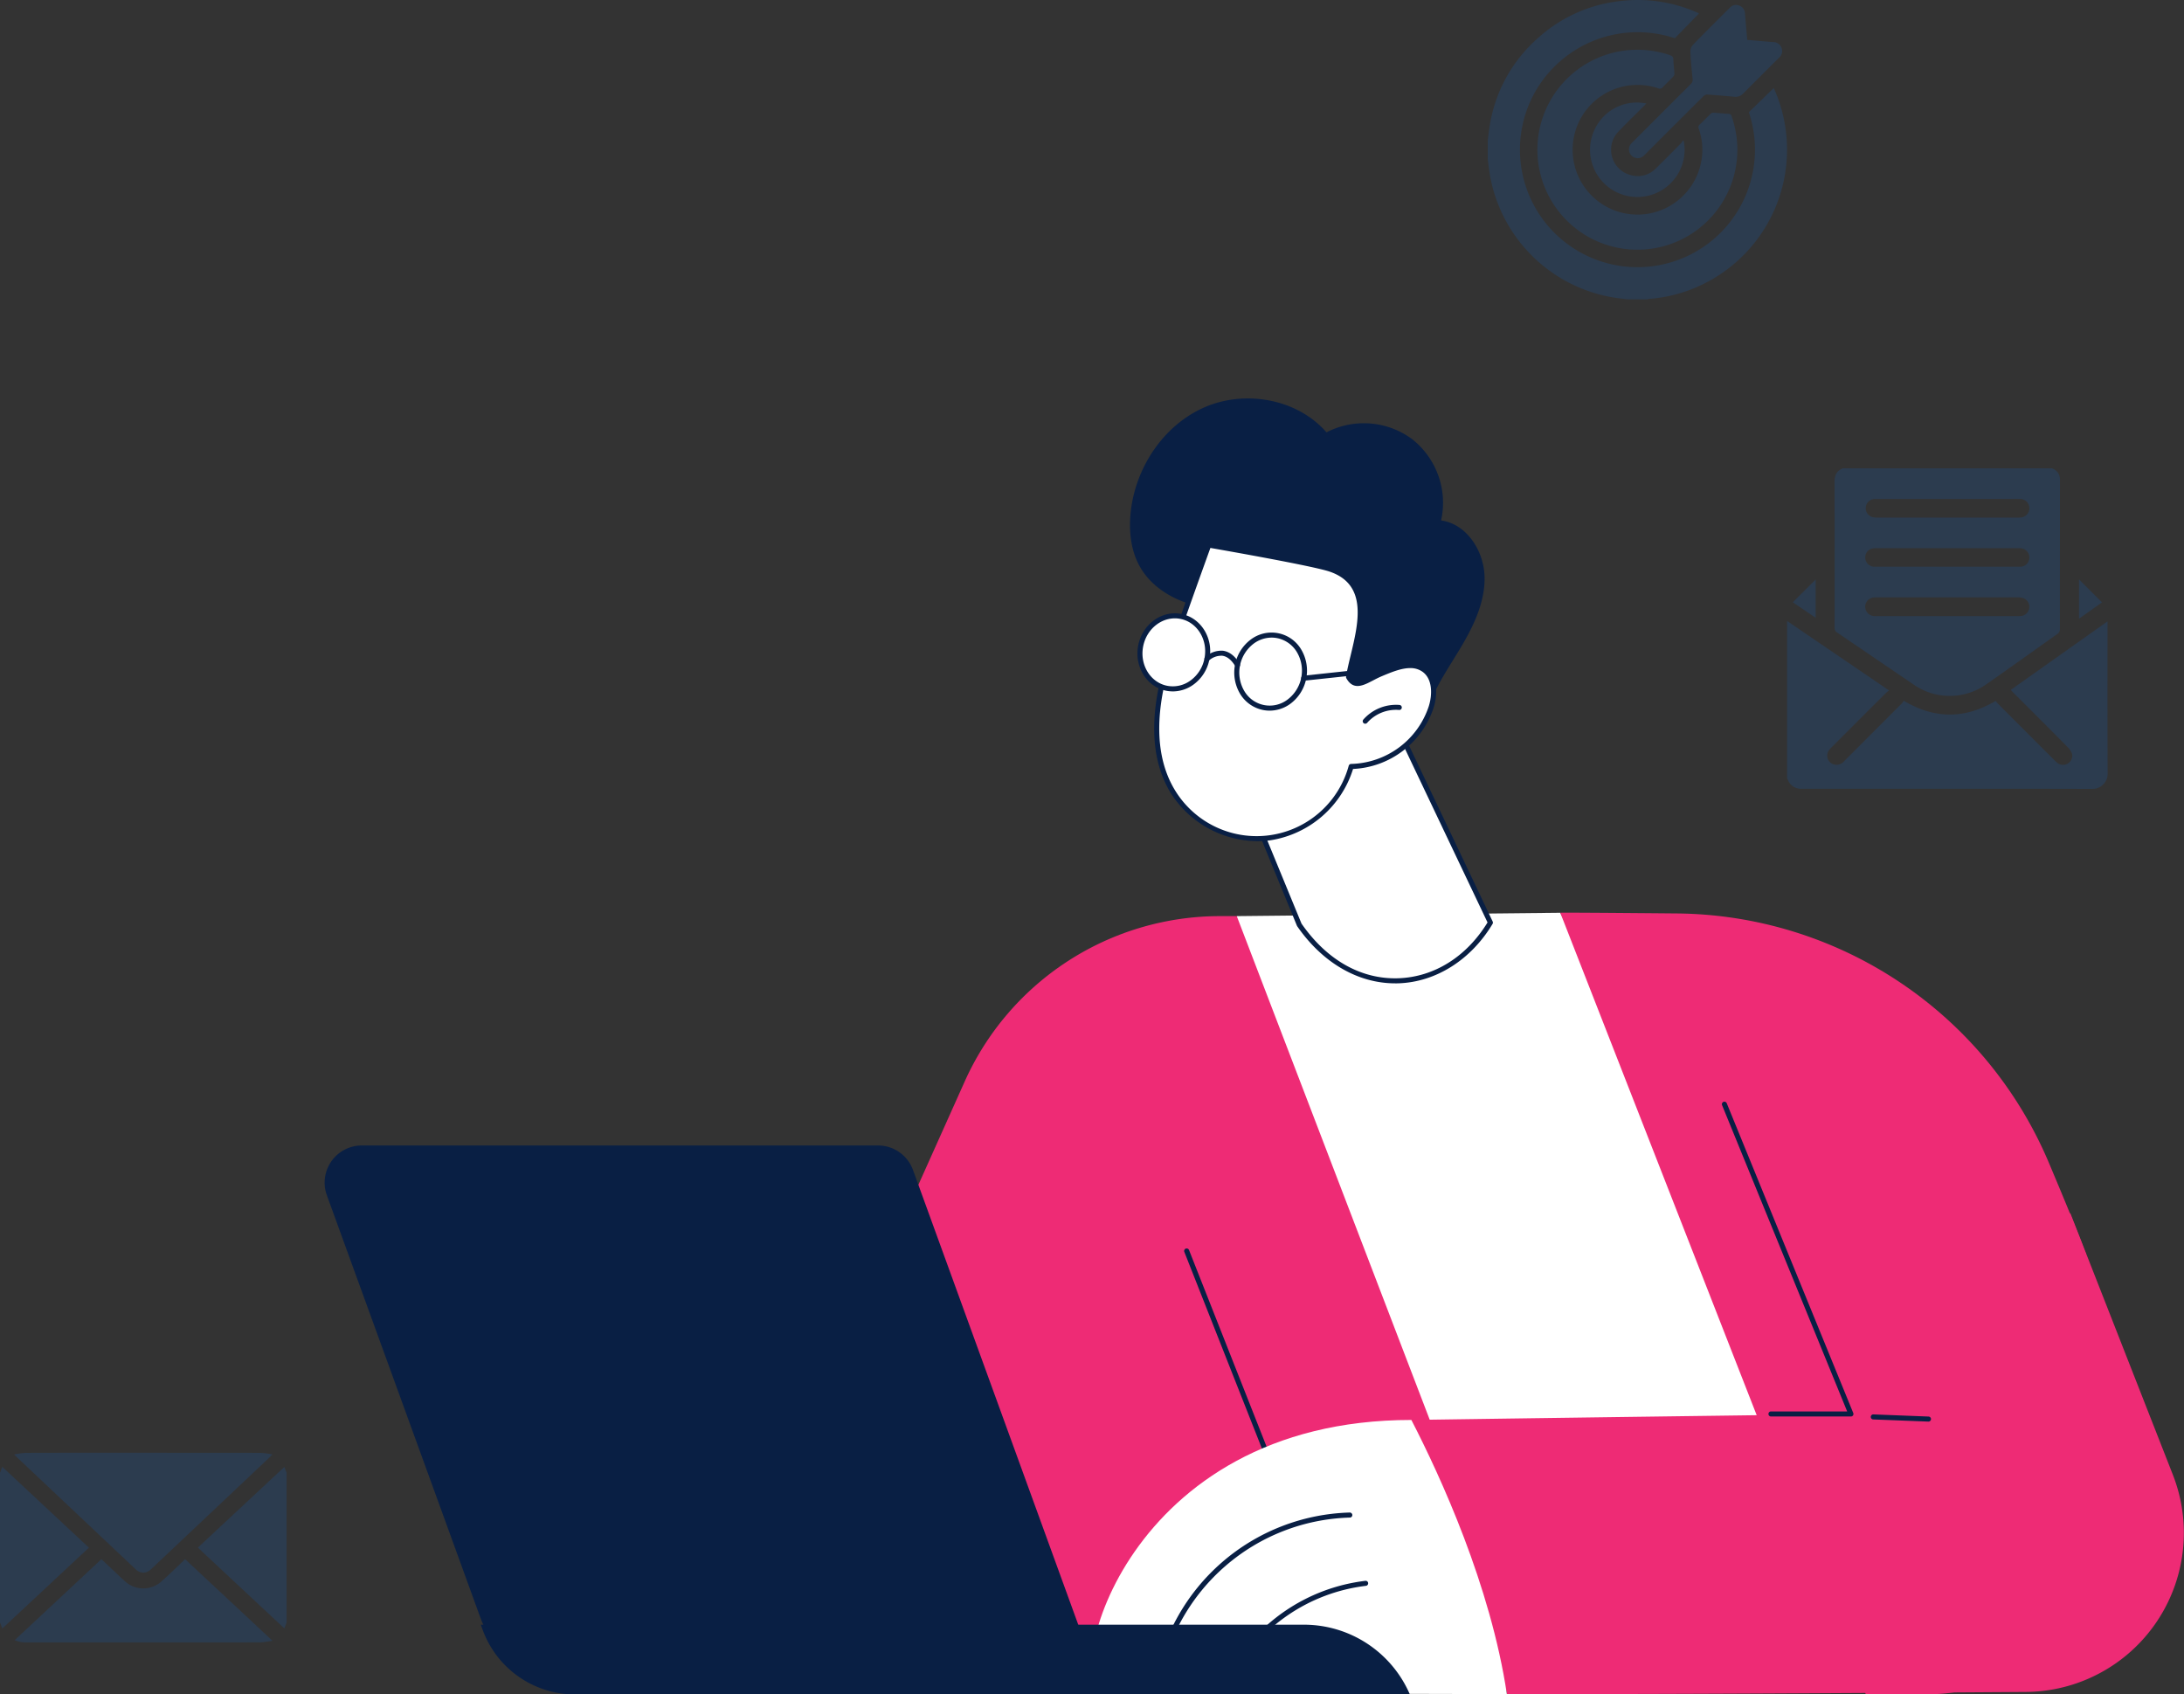 <svg xmlns="http://www.w3.org/2000/svg" xmlns:xlink="http://www.w3.org/1999/xlink" width="672.307" height="521.5" viewBox="0 0 672.307 521.5">
    <rect x="0" y="0" width="672.307" height="521.5" fill="#333333" stroke="none"/>
    <defs>
        <clipPath id="clip-path">
            <rect id="Rectangle_10322" data-name="Rectangle 10322" width="572.381" height="398.852" fill="none"/>
        </clipPath>
        <clipPath id="clip-path-2">
            <rect id="Rectangle_618" data-name="Rectangle 618" width="88.234" height="58.373" fill="#0073ff" stroke="rgba(0,0,0,0)" stroke-width="1"/>
        </clipPath>
        <clipPath id="clip-path-3">
            <rect id="Rectangle_2432" data-name="Rectangle 2432" width="92.145" height="92.16" fill="#0073ff"/>
        </clipPath>
        <clipPath id="clip-path-4">
            <rect id="Rectangle_10331" data-name="Rectangle 10331" width="98.687" height="98.686" fill="#0073ff"/>
        </clipPath>
    </defs>
    <g id="Group_27142" data-name="Group 27142" transform="translate(-1105.883 -5578.5)">
        <g id="Group_27123" data-name="Group 27123" transform="translate(1205.81 5701.148)">
            <path id="Path_31163" data-name="Path 31163" d="M228.369,499.316,223.2,450.171l99.584-1.028,113.328,228.2-138.565-4.685Z" transform="translate(57.59 -290.823)" fill="#fff"/>
            <g id="Group_27122" data-name="Group 27122" transform="translate(0 0)">
                <g id="Group_27121" data-name="Group 27121" transform="translate(0 0)" clip-path="url(#clip-path)">
                    <path id="Path_31164" data-name="Path 31164" d="M827.27,690.317,735.98,452.06h-5.158a86.122,86.122,0,0,0-78.585,50.888L568.233,690.317Z" transform="translate(-455.189 -292.712)" fill="#ee2b75"/>
                    <path id="Path_31165" data-name="Path 31165" d="M795.418,846.107a.776.776,0,0,0,.722-1.061L755.806,742.814a.777.777,0,1,0-1.445.57L794.7,845.616a.777.777,0,0,0,.722.491" transform="translate(-489.705 -480.658)" fill="#091f44"/>
                    <path id="Path_31166" data-name="Path 31166" d="M244.821,554.089a18,18,0,0,1-.758-1.831c-1.985-5.333-5.935-14.93-10.679-26.179A125.545,125.545,0,0,0,118.845,449.3c-19.851-.179-35.57-.293-35.884-.211L177,689.625h19.665a49.061,49.061,0,0,0,49.061-49.061Z" transform="translate(297.414 -290.773)" fill="#ee2b75"/>
                    <path id="Path_31167" data-name="Path 31167" d="M135.31,711.67,96.364,616.324l106.525,33.642,31.528,80.423a48.971,48.971,0,0,1-45.251,66.844c-50.108.346-112.425.718-159.765.668C24.371,764.463,9,730.98,0,713.512c69.085-1,135.311-1.841,135.311-1.841" transform="translate(334.539 -399.073)" fill="#ee2b75"/>
                    <path id="Path_31168" data-name="Path 31168" d="M303.783,711.019h24.61a.776.776,0,0,0,.719-1.069L290.165,614.6a.776.776,0,1,0-1.437.587l38.51,94.277H303.783a.776.776,0,1,0,0,1.552" transform="translate(141.456 -397.647)" fill="#091f44"/>
                    <path id="Path_31169" data-name="Path 31169" d="M689.749,892.036c9,17.468,24.372,50.952,29.4,84.389-38.854-.041-121.044-.367-124.672-1.223-11.7-2.763,6.819-83.166,95.27-83.166" transform="translate(-355.21 -577.598)" fill="#fff"/>
                    <path id="Path_31170" data-name="Path 31170" d="M238.741,889.4a.776.776,0,0,0,.03-1.552l-16.965-.66a.776.776,0,1,0-.061,1.551l16.965.66h.031" transform="translate(254.963 -574.459)" fill="#091f44"/>
                    <path id="Path_31171" data-name="Path 31171" d="M727.058,1025.759a.776.776,0,0,0,.764-.644,61.144,61.144,0,0,1,58.525-50.683.777.777,0,0,0,.754-.8.8.8,0,0,0-.8-.754,62.7,62.7,0,0,0-60.011,51.97.777.777,0,0,0,.632.9.821.821,0,0,0,.133.011" transform="translate(-470.734 -629.945)" fill="#091f44"/>
                    <path id="Path_31172" data-name="Path 31172" d="M713.246,1062.533a.777.777,0,0,0,.688-.414,53.962,53.962,0,0,1,41.117-28.073.775.775,0,0,0,.684-.858.767.767,0,0,0-.858-.684,55.535,55.535,0,0,0-42.317,28.89.776.776,0,0,0,.686,1.139" transform="translate(-434.502 -668.547)" fill="#091f44"/>
                    <path id="Path_31173" data-name="Path 31173" d="M1024.908,816.12h159.367l-58.154-159.984a11.436,11.436,0,0,0-10.749-7.53H956.454a11.437,11.437,0,0,0-10.749,15.344l47.151,129.717a34.1,34.1,0,0,0,32.052,22.453" transform="translate(-945.007 -418.656)" fill="#091f44"/>
                    <path id="Path_31174" data-name="Path 31174" d="M929.443,1067.07H676.057l.633,1.711a30.251,30.251,0,0,0,28.372,19.756h257a35.512,35.512,0,0,0-32.617-21.467" transform="translate(-627.987 -689.612)" fill="#091f44"/>
                    <path id="Path_31175" data-name="Path 31175" d="M618.461,340.255l-12.5-30.4s-6.137-52.674,43.875-28.046L677.3,339.576c-13.317,22.243-41.847,25.259-58.835.68" transform="translate(-318.43 -178.226)" fill="#fff"/>
                    <path id="Path_31176" data-name="Path 31176" d="M646.565,356.852c.337,0,.673-.005,1.01-.017,11.514-.375,22.346-7.211,28.978-18.286a.776.776,0,0,0,.035-.732l-27.462-57.769a.777.777,0,0,0-.359-.363c-15.456-7.61-27.243-8.682-35.034-3.181-12.5,8.822-10.064,31.071-9.954,32.014a.764.764,0,0,0,.053.2l12.5,30.4a.781.781,0,0,0,.08.146c7.753,11.218,18.695,17.58,30.152,17.58m28.441-18.745c-6.461,10.564-16.456,16.818-27.481,17.178-11.454.37-22-5.6-29.787-16.827l-12.428-30.222c-.167-1.653-2.014-22.468,9.321-30.465,7.253-5.117,18.426-4.044,33.208,3.189Zm-57.954.724h0Z" transform="translate(-317.019 -176.802)" fill="#091f44"/>
                    <path id="Path_31177" data-name="Path 31177" d="M712.488,76.89c4.055-6.776,7.693-14.246,7.456-22.14S714.4,38.619,706.571,37.566a24.967,24.967,0,0,0-8.857-24.985,24.968,24.968,0,0,0-26.422-2.138C662.315.122,646.264-2.744,633.731,2.735S612.6,21.106,611.051,34.7c-.664,5.84-.083,12,2.814,17.112,4.056,7.161,12.143,11.3,20.271,12.585,4.63.732,9.892.914,13.034,4.393,1.95,2.16,2.615,5.143,3.543,7.9a37.639,37.639,0,0,0,20.219,22.152c7.668,3.382,20.9,5.4,28.5.551,2.943-1.879,3.5-5.468,4.932-8.491,2.319-4.881,5.351-9.382,8.121-14.01" transform="translate(-362.88 -0.005)" fill="#091f44"/>
                    <path id="Path_31178" data-name="Path 31178" d="M658.388,165.045c-3.748,12.886-5.085,27.594,1.943,39.026a30.172,30.172,0,0,0,54.812-7.861A26.777,26.777,0,0,0,739.8,177.86c1.217-3.936,1.159-8.92-2.153-11.369-3.788-2.8-9.053-.589-13.4,1.232s-7.612,5.06-9.912.949c1.652-10.381,9.641-28.019-5.6-33.186-5.674-1.923-37.428-7.421-37.428-7.421s-10.9,30.033-12.917,36.98" transform="translate(-399.142 -82.924)" fill="#fff"/>
                    <path id="Path_31179" data-name="Path 31179" d="M684.92,217.769a28.679,28.679,0,0,0,4.078-.288,31.785,31.785,0,0,0,25.3-21.931,27.454,27.454,0,0,0,24.808-18.884c1.269-4.1,1.3-9.467-2.433-12.224-4.139-3.06-9.69-.733-14.151,1.138-1.011.424-1.933.9-2.825,1.37-3.152,1.644-4.656,2.307-5.983.147.305-1.822.8-3.877,1.323-6.046,2.5-10.375,5.609-23.286-7.489-27.725-5.666-1.92-36.246-7.225-37.544-7.45a.778.778,0,0,0-.863.5c-.108.3-10.929,30.136-12.932,37.027-4.763,16.375-4.081,29.715,2.027,39.65a31.892,31.892,0,0,0,26.68,14.716M731.883,164.5a6.325,6.325,0,0,1,3.872,1.185c3.079,2.277,2.934,7.089,1.873,10.517a25.843,25.843,0,0,1-23.922,17.8.776.776,0,0,0-.742.572,29.4,29.4,0,0,1-53.4,7.659c-5.868-9.546-6.494-22.467-1.859-38.4,1.831-6.295,11.121-32.011,12.68-36.32,4.525.791,31.561,5.548,36.671,7.28,11.755,3.983,8.952,15.622,6.479,25.891-.556,2.307-1.081,4.488-1.391,6.438a.779.779,0,0,0,.089.5c2.152,3.846,5.22,2.249,8.189.7.864-.45,1.757-.917,2.7-1.312,2.868-1.2,5.986-2.51,8.762-2.51" transform="translate(-397.712 -81.499)" fill="#091f44"/>
                    <path id="Path_31180" data-name="Path 31180" d="M683.864,273.331a.774.774,0,0,0,.586-.267,11.86,11.86,0,0,1,9.829-3.967.765.765,0,0,0,.842-.7.777.777,0,0,0-.7-.841,13.432,13.432,0,0,0-11.138,4.495.776.776,0,0,0,.586,1.286" transform="translate(-363.529 -173.21)" fill="#091f44"/>
                    <path id="Path_31181" data-name="Path 31181" d="M873.227,203.111c-1.214,6.105-6.762,10.147-12.39,9.028s-9.208-6.976-7.994-13.082,6.762-10.147,12.391-9.028,9.208,6.976,7.994,13.082" transform="translate(-601.623 -122.926)" fill="#fff"/>
                    <path id="Path_31182" data-name="Path 31182" d="M861.311,211.678a10.849,10.849,0,0,0,6.408-2.142,12.467,12.467,0,0,0,4.844-7.7c1.3-6.516-2.564-12.794-8.6-13.994s-12.008,3.122-13.3,9.637,2.564,12.795,8.6,13.994a10.508,10.508,0,0,0,2.051.2m9.73-10.144a10.922,10.922,0,0,1-4.236,6.747,9.165,9.165,0,0,1-7.242,1.671c-5.2-1.034-8.512-6.493-7.384-12.169s6.278-9.448,11.478-8.418,8.512,6.494,7.384,12.169" transform="translate(-600.199 -121.5)" fill="#091f44"/>
                    <path id="Path_31183" data-name="Path 31183" d="M776.756,228.488a10.85,10.85,0,0,0,6.41-2.142,12.734,12.734,0,0,0,3.314-16.666,10.605,10.605,0,0,0-15.534-3.089,12.735,12.735,0,0,0-3.314,16.667,10.7,10.7,0,0,0,7.074,5.027,10.5,10.5,0,0,0,2.05.2m.6-22.485a8.915,8.915,0,0,1,1.742.172,9.169,9.169,0,0,1,6.052,4.315,11.181,11.181,0,0,1-2.9,14.6,9.052,9.052,0,0,1-13.294-2.643,11.183,11.183,0,0,1,2.9-14.6,9.317,9.317,0,0,1,5.5-1.843" transform="translate(-485.841 -132.384)" fill="#091f44"/>
                    <path id="Path_31184" data-name="Path 31184" d="M834.547,225.417a.776.776,0,0,0,.665-1.177c-1.44-2.393-3.178-3.738-5.168-4a7.325,7.325,0,0,0-5.458,1.967.776.776,0,0,0,1.079,1.115,5.78,5.78,0,0,1,4.189-1.541c1.492.2,2.846,1.294,4.026,3.256a.777.777,0,0,0,.666.376" transform="translate(-553.523 -142.582)" fill="#091f44"/>
                    <path id="Path_31185" data-name="Path 31185" d="M713.6,239.922a.752.752,0,0,0,.084,0l18.928-2.027a.776.776,0,0,0,.689-.854.768.768,0,0,0-.854-.689l-18.928,2.027a.776.776,0,0,0,.082,1.548" transform="translate(-412.197 -153.034)" fill="#091f44"/>
                </g>
            </g>
        </g>
        <g id="Group_26838" data-name="Group 26838" transform="translate(1105.883 6025.691)" opacity="0.14">
            <g id="Group_6166" data-name="Group 6166" clip-path="url(#clip-path-2)">
                <path id="Union_6" data-name="Union 6" d="M55.613,58.369q-23.817,0-47.635,0a8,8,0,0,1-3.453-.7c8.921-8.329,17.782-16.6,26.69-24.912.939.878,1.99,1.863,3.042,2.847,1.506,1.411,2.964,2.872,4.525,4.22a8.356,8.356,0,0,0,10.682-.01c2.388-2.1,4.647-4.336,6.957-6.514.225-.209.424-.437.545-.563,8.926,8.333,17.8,16.613,26.906,25.116a26.511,26.511,0,0,1-3.457.49q-6.2.029-12.4.024T55.613,58.369ZM0,52.209V6.163c.242-.655.485-1.3.688-1.858L27.374,29.212Q14.07,41.632.714,54.091C.506,53.538.251,52.873,0,52.209ZM60.908,29.193,87.546,4.349c.186.49.437,1.154.688,1.814V52.209c-.242.655-.485,1.31-.688,1.863Q74.223,41.63,60.908,29.193ZM41.729,35.829,5.1,1.269C4.924,1.1,4.755.919,4.357.517A25.843,25.843,0,0,1,7.822.027C17.414-.012,27.006,0,36.6,0Q58.44,0,80.287.022a29.676,29.676,0,0,1,3.582.471c-.381.408-.528.587-.7.747L46.544,35.8a3.566,3.566,0,0,1-2.432,1.1A3.482,3.482,0,0,1,41.729,35.829Z" transform="translate(-0.001 -0.001)" fill="#0073ff" stroke="rgba(0,0,0,0)" stroke-width="1"/>
            </g>
        </g>
        <g id="Group_26749" data-name="Group 26749" transform="translate(1563.855 5578.5)" opacity="0.14">
            <g id="Group_11284" data-name="Group 11284" clip-path="url(#clip-path-3)">
                <path id="Path_22119" data-name="Path 22119" d="M0,43.206c.236-1.717.41-3.446.718-5.15a45.323,45.323,0,0,1,14.921-26.5A44.888,44.888,0,0,1,39.772.448,45.368,45.368,0,0,1,64.557,3.891c.133.058.259.132.483.247l-7.426,7.637A36.283,36.283,0,0,0,13.641,30.081a36.174,36.174,0,1,0,66.74,4.465l7.648-7.431c.177.379.347.714.492,1.059A46.081,46.081,0,0,1,65.05,88.051,45.245,45.245,0,0,1,49.644,92.01a4.951,4.951,0,0,0-.691.149H43.194c-1.124-.139-2.251-.259-3.372-.42A46.265,46.265,0,0,1,.718,54.113C.409,52.41.236,50.682,0,48.965V43.206" transform="translate(0 0.001)" fill="#0073ff"/>
                <path id="Path_22120" data-name="Path 22120" d="M146.357,115.648A30.78,30.78,0,1,1,110.7,85.3a31.26,31.26,0,0,1,14.818,1.247c.715.236,1.134.523,1.147,1.4.023,1.465.251,2.926.326,4.392a1.414,1.414,0,0,1-.423.9c-1.057,1.105-2.177,2.15-3.222,3.266a1.075,1.075,0,0,1-1.329.295,19.957,19.957,0,1,0,13.31,21.943,19.038,19.038,0,0,0-.852-9.484,1.067,1.067,0,0,1,.3-1.329c1.136-1.067,2.205-2.205,3.33-3.285a1.274,1.274,0,0,1,.838-.362c1.585.1,3.165.275,4.75.374a.867.867,0,0,1,.88.682,31.555,31.555,0,0,1,1.788,10.313" transform="translate(-69.509 -69.602)" fill="#0073ff"/>
                <path id="Path_22121" data-name="Path 22121" d="M277.066,19.148c2.731.236,5.326.482,7.925.675a2.755,2.755,0,0,1,2.652,1.8,2.7,2.7,0,0,1-.795,3.023q-5.543,5.523-11.065,11.067a3.2,3.2,0,0,1-2.771.945q-4.16-.4-8.332-.678a1.707,1.707,0,0,0-1.118.528q-8.8,8.752-17.564,17.541c-.276.276-.543.56-.832.821a2.7,2.7,0,0,1-3.825-3.8c.18-.2.378-.385.569-.576q8.871-8.872,17.751-17.736a1.711,1.711,0,0,0,.589-1.56c-.29-2.8-.56-5.609-.68-8.421a3.246,3.246,0,0,1,.833-2.16c3.718-3.827,7.516-7.577,11.291-11.348a2.592,2.592,0,0,1,2.966-.663,2.691,2.691,0,0,1,1.723,2.514c.211,2.653.45,5.3.684,8.032" transform="translate(-197.183 -6.877)" fill="#0073ff"/>
                <path id="Path_22122" data-name="Path 22122" d="M203.547,186.741a14.554,14.554,0,1,1-26.758-4.96,14.317,14.317,0,0,1,15.206-6.671c-.259.271-.47.5-.689.721-2.627,2.632-5.3,5.22-7.874,7.9a8.047,8.047,0,0,0,3.733,13.406,7.77,7.77,0,0,0,7.852-2.132c2.591-2.54,5.143-5.121,7.7-7.7a4.164,4.164,0,0,0,.513-.846l.321.279" transform="translate(-143.175 -143.251)" fill="#0073ff"/>
            </g>
        </g>
        <g id="Group_27140" data-name="Group 27140" transform="translate(1656 5722.657)" opacity="0.14">
            <g id="Group_27139" data-name="Group 27139" clip-path="url(#clip-path-4)">
                <path id="Path_31271" data-name="Path 31271" d="M59.317,0h64.355a3.513,3.513,0,0,1,2.506,3.383q-.009,23.163-.029,46.327a1.63,1.63,0,0,1-.6,1.143c-7.311,5.216-14.623,10.432-21.983,15.578a19.472,19.472,0,0,1-22.468.114Q69.358,58.56,57.621,50.578a1.62,1.62,0,0,1-.824-1.542q.035-22.441-.011-44.882C56.779,2.136,57.427.748,59.317,0M91.5,45.482h18.29c1.412,0,2.825.032,4.235-.012a2.839,2.839,0,0,0,.54-5.6,7.353,7.353,0,0,0-1.621-.149q-21.514-.011-43.029,0a7.732,7.732,0,0,0-1.152.044,2.849,2.849,0,0,0-2.532,2.995,2.937,2.937,0,0,0,3.225,2.727q11.022.008,22.044,0m.026-30.317q10.164,0,20.327,0c.706,0,1.416.031,2.118-.028a2.858,2.858,0,1,0-.218-5.711c-1.124-.016-2.248,0-3.372,0q-20.568,0-41.136,0A2.844,2.844,0,0,0,68.9,15.1a9.8,9.8,0,0,0,1.248.062q10.693.005,21.387,0m-.037,15.121q11.126,0,22.252,0a2.815,2.815,0,0,0,3.008-2.707,2.848,2.848,0,0,0-2.862-2.973c-.352-.024-.706-.023-1.059-.023q-21.385,0-42.77,0a12.827,12.827,0,0,0-1.346.047,2.792,2.792,0,0,0-2.479,2.635,2.848,2.848,0,0,0,3.1,3.018q11.078.016,22.156,0" transform="translate(-42.169)" fill="#0073ff"/>
                <path id="Path_31272" data-name="Path 31272" d="M0,231.005V182.643c.189.118.382.23.566.355l28.071,19.125,2.772,1.89a11,11,0,0,0-.961.752Q22.1,213.1,13.759,221.451a7.222,7.222,0,0,0-.833.93,2.819,2.819,0,0,0,1.8,4.47,3.059,3.059,0,0,0,2.9-1.133q8.811-8.83,17.633-17.65a6.457,6.457,0,0,0,.647-.9c9.528,5.669,18.836,5.668,28.31.049a9.807,9.807,0,0,0,.694.859q8.745,8.76,17.5,17.507a6.889,6.889,0,0,0,.935.826,2.83,2.83,0,0,0,3.248-.025,2.646,2.646,0,0,0,1.084-2.955,5.17,5.17,0,0,0-1.215-1.9q-8.411-8.48-16.877-16.907c-.236-.237-.454-.491-.727-.789l29.79-21.089V184c0,15.155-.044,30.311.039,45.466a4.677,4.677,0,0,1-4.839,4.847c-23.247-.067-46.494-.038-69.74-.038q-9.874,0-19.747,0A4.264,4.264,0,0,1,.248,231.5c-.07-.17-.165-.331-.248-.5" transform="translate(0 -135.63)" fill="#0073ff"/>
                <path id="Path_31273" data-name="Path 31273" d="M356.222,139.929l-7.076,5.011V132.852l7.076,7.077" transform="translate(-259.274 -98.655)" fill="#0073ff"/>
                <path id="Path_31274" data-name="Path 31274" d="M6.86,139.982l7.048-7v11.8l-7.048-4.8" transform="translate(-5.094 -98.753)" fill="#0073ff"/>
            </g>
        </g>
    </g>
</svg>
